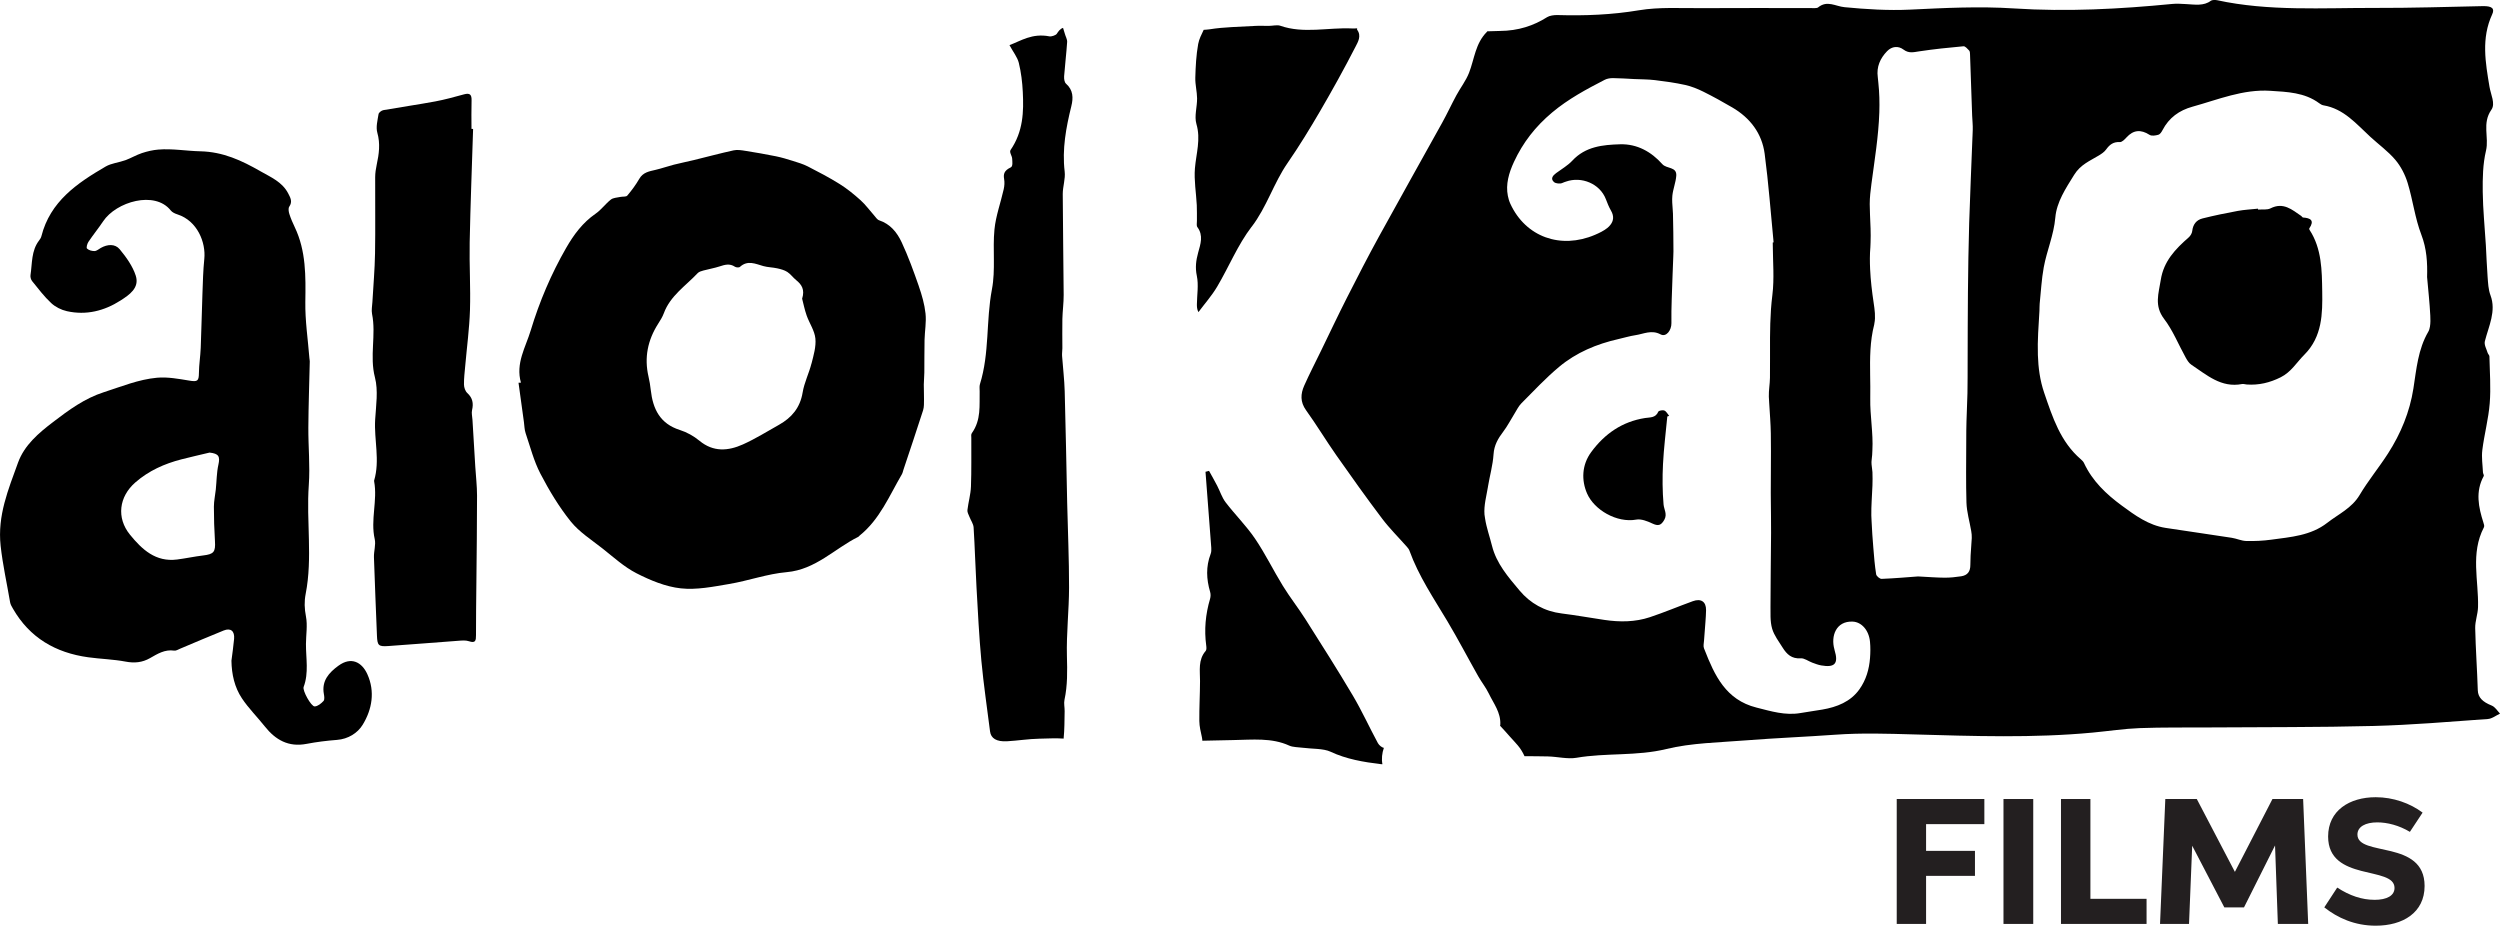 <?xml version="1.0" encoding="UTF-8"?>
<svg id="Layer_1" data-name="Layer 1" xmlns="http://www.w3.org/2000/svg" width="56.432mm" height="20.896mm" viewBox="0 0 159.965 59.232">
  <g>
    <path d="m123.243,59.118h-1.879v-7.993h5.607v1.606h-3.729v1.711h3.128v1.6h-3.128v3.076Z" fill="#231f20" stroke-width="0"/>
    <path d="m128.195,51.125h1.904v7.993h-1.904v-7.993Z" fill="#231f20" stroke-width="0"/>
    <path d="m131.874,51.125h1.883v6.386h3.593v1.607h-5.476v-7.993Z" fill="#231f20" stroke-width="0"/>
    <path d="m140.564,51.125l2.438,4.662,2.404-4.662h1.962l.324,7.993h-1.941l-.18-5.021-1.986,3.962h-1.259l-2.056-3.945-.203,5.004h-1.855l.338-7.993h2.015Z" fill="#231f20" stroke-width="0"/>
    <path d="m151.929,57.577c.811,0,1.287-.276,1.287-.763,0-1.435-4.249-.372-4.249-3.29,0-1.662,1.369-2.514,3.045-2.514,1.124,0,2.204.387,3,.986l-.813,1.231c-.696-.418-1.448-.607-2.086-.607-.756,0-1.27.276-1.27.779,0,1.448,4.297.297,4.297,3.29,0,1.714-1.4,2.542-3.128,2.542-1.349,0-2.448-.504-3.29-1.173l.828-1.266c.793.518,1.579.783,2.379.783Z" fill="#231f20" stroke-width="0"/>
  </g>
  <g>
    <path d="m68.087,4.899c.054-.738.147-1.474.195-2.212.011-.177-.105-.359-.151-.542-.03-.117-.078-.242-.111-.362-.191.062-.293.215-.403.382-.058.088-.339.187-.468.161-1.108-.216-1.827.288-2.557.562.235.433.509.774.597,1.135.15.613.224,1.238.255,1.86.063,1.266.03,2.525-.781,3.713-.098.144.094.371.102.56.008.191.056.485-.094.556-.427.201-.475.433-.422.741.037.215.022.44-.026.654-.193.86-.508,1.713-.592,2.577-.124,1.274.078,2.571-.162,3.831-.384,2.018-.146,4.067-.767,6.067-.045.146-.015.302-.018.454-.023.906.108,1.824-.501,2.681-.059.083-.033.197-.033.297-.006,1.041.016,2.082-.023,3.122-.019.502-.168,1.001-.226,1.503-.016.141.075.289.13.432.087.226.251.448.266.675.08,1.271.112,2.542.184,3.813.089,1.576.165,3.153.313,4.726.141,1.508.366,3.012.555,4.518.056.443.414.666,1.089.628.689-.039,1.373-.152,2.062-.165.505-.009,1.059-.044,1.557-.006.058-.58.054-1.167.065-1.751.005-.244-.06-.499-.01-.732.199-.925.182-1.847.156-2.79-.039-1.462.134-2.929.137-4.394.003-1.798-.079-3.596-.12-5.393-.053-2.388-.092-4.776-.159-7.163-.021-.755-.115-1.508-.168-2.263-.011-.166.018-.334.019-.501.001-.619-.014-1.239,0-1.858.012-.517.086-1.034.083-1.551-.012-2.149-.052-4.298-.059-6.448-.001-.48.179-.972.123-1.44-.171-1.433.087-2.807.426-4.181.131-.529.125-1.032-.34-1.441-.099-.088-.132-.304-.121-.455Z" stroke-width="0"/>
    <path d="m88.173,47.561c-.548-1.011-1.023-2.063-1.608-3.051-.976-1.649-2.006-3.267-3.032-4.886-.459-.724-.993-1.4-1.442-2.129-.615-.998-1.129-2.061-1.786-3.029-.558-.822-1.276-1.533-1.882-2.324-.237-.31-.357-.708-.54-1.061-.167-.321-.347-.636-.522-.953-.075.02-.151.04-.226.06.125,1.622.251,3.243.37,4.865.01.131.004.275-.042.395-.309.806-.272,1.611-.032,2.424.041.137.037.308-.004.446-.29.982-.384,1.976-.245,2.993.015.111.026.267-.035.338-.498.577-.36,1.26-.362,1.926-.003.853-.053,1.705-.045,2.558.003.347.09.697.165,1.039.019.088.024.156.029.224.658-.013,1.315-.031,1.973-.042,1.222-.021,2.467-.162,3.588.355.226.104.565.098.854.136.604.08,1.329.038,1.791.256.999.471,2.097.661,3.24.797.024.003.051-.001.075,0-.065-.335-.025-.712.092-1.044-.128-.023-.306-.17-.374-.295Z" stroke-width="0"/>
    <path d="m159.422,45.14c-.569-.228-.864-.514-.878-.972-.041-1.326-.138-2.652-.166-3.978-.009-.447.169-.894.181-1.342.047-1.705-.496-3.429.376-5.107.045-.086.001-.201-.03-.298-.316-.992-.525-1.982.015-2.974.037-.067-.041-.16-.045-.241-.021-.479-.101-.962-.041-1.437.125-.999.395-1.991.474-2.991.079-.996,0-1.997-.02-2.997-.001-.077-.093-.151-.115-.231-.072-.247-.235-.507-.176-.741.246-.972.739-1.92.36-2.935-.143-.383-.154-.792-.186-1.19-.053-.672-.071-1.346-.111-2.018-.068-1.142-.188-2.283-.2-3.425-.009-.875.005-1.762.209-2.622.205-.866-.266-1.746.345-2.619.271-.387-.038-.971-.12-1.463-.259-1.554-.54-3.107.172-4.644.172-.371-.011-.536-.599-.524-2.293.048-4.588.122-6.881.115-3.386-.009-6.805.226-10.12-.493-.119-.026-.33-.02-.397.031-.459.354-1.032.245-1.594.216-.292-.015-.592-.037-.878-.009-3.363.328-6.741.508-10.128.288-2.232-.145-4.431-.031-6.65.076-1.388.067-2.81-.023-4.193-.156-.591-.057-1.111-.462-1.696.016-.078.064-.329.041-.499.041-2.322.001-4.644-.012-6.965.004-1.334.009-2.719-.078-3.988.135-1.741.292-3.458.359-5.218.308-.221-.007-.51.035-.662.132-.862.546-1.834.876-3.036.885-.267.002-.534.014-.801.023-.008.01-.009.025-.018.034-.742.738-.799,1.732-1.144,2.619-.198.509-.549.956-.811,1.442-.312.577-.588,1.175-.906,1.749-1.344,2.428-2.709,4.845-4.043,7.279-.71,1.294-1.385,2.607-2.053,3.924-.571,1.125-1.109,2.267-1.661,3.401-.36.74-.739,1.472-1.073,2.223-.234.527-.265,1.042.114,1.569.676.941,1.275,1.937,1.94,2.886.956,1.363,1.923,2.72,2.926,4.048.482.639,1.058,1.206,1.589,1.809.065.074.132.157.165.249.586,1.623,1.548,3.041,2.424,4.508.689,1.155,1.311,2.35,1.973,3.521.214.38.494.725.682,1.116.305.633.77,1.206.734,1.978-.001.034-.01.056-.014.087.011.011.024.018.035.029.205.213.397.44.595.66.169.187.342.371.505.563.181.213.317.446.428.687.499.003.998.004,1.497.016.613.015,1.267.184,1.829.086,1.887-.326,3.851-.095,5.753-.561,1.593-.39,3.386-.418,5.099-.554,1.903-.15,3.818-.225,5.723-.362,1.669-.12,3.316-.065,4.994-.018,3.815.107,7.659.243,11.474-.118.996-.094,1.985-.247,2.985-.285,1.479-.056,2.964-.032,4.446-.043,3.511-.026,7.025-.004,10.532-.095,2.441-.063,4.875-.272,7.307-.445.275-.019.521-.226.78-.345-.177-.178-.297-.421-.543-.52Zm-64.215-13.996c.114-.695.314-1.381.359-2.079.038-.584.289-1.01.621-1.447.272-.357.477-.765.717-1.148.142-.227.26-.481.445-.666.789-.792,1.555-1.615,2.411-2.33,1.099-.919,2.405-1.465,3.804-1.781.361-.082.718-.192,1.083-.247.528-.079,1.028-.36,1.605-.052.366.196.702-.266.695-.714-.015-1.017.042-2.034.073-3.052.013-.414.036-.827.048-1.241.003-.102.009-.203.009-.305.002-.803-.015-1.607-.031-2.41-.002-.087-.01-.174-.016-.261-.021-.297-.052-.595-.023-.888.021-.213.075-.423.128-.633.054-.214.107-.428.123-.645.043-.59-.618-.434-.892-.742-.704-.79-1.609-1.302-2.701-1.271-1.112.032-2.216.14-3.057,1.046-.293.315-.686.538-1.038.798-.214.158-.377.362-.136.573.115.101.403.125.546.053.073-.037.149-.057.225-.084.986-.349,2.165.132,2.546,1.121.097.251.195.506.33.737.207.355.164.658-.039.913-.056.07-.118.138-.197.2-.233.184-.514.319-.79.437-2.191.936-4.43.141-5.411-1.982-.079-.171-.128-.343-.162-.515-.148-.731.065-1.469.391-2.171.574-1.238,1.374-2.265,2.44-3.159,1.038-.87,2.192-1.486,3.369-2.094.156-.08.354-.109.532-.107.446.003.891.037,1.336.059.447.021.897.016,1.34.069.65.078,1.302.169,1.941.31.402.089.796.25,1.166.433.628.312,1.242.654,1.847,1.007,1.141.667,1.896,1.657,2.07,2.962.25,1.882.387,3.778.572,5.668-.019.004-.037.007-.055.011,0,.162.005.324.009.486.004.17.005.34.011.51.016.521.033,1.042.016,1.559-.009.274-.027.546-.061.816-.152,1.211-.153,2.42-.149,3.629,0,.144,0,.288,0,.431.001.408.002.815-.004,1.223-.006.403-.084.807-.072,1.209.005.153.018.305.026.457.036.633.091,1.266.101,1.9.012.757.009,1.514.004,2.272-.003.506-.008,1.011-.007,1.517,0,.129.002.259.003.388.005.726.019,1.453.016,2.179,0,.162-.003.324-.004.486-.01,1.416-.031,2.833-.033,4.249,0,.213-.004.43.003.645.008.26.032.518.104.759.129.434.43.821.676,1.216.26.416.575.716,1.143.674.24-.018.495.185.746.278.188.069.379.144.576.178.42.073.687.047.829-.087.16-.151.161-.441.02-.904-.003-.01-.004-.02-.006-.031-.245-.856.103-1.825,1.163-1.782.568.023,1.042.545,1.113,1.292.033.353.028.699.001,1.04-.055.712-.247,1.395-.68,2.003-.564.792-1.436,1.133-2.374,1.294-.462.079-.927.141-1.389.221-.979.171-1.892-.115-2.825-.35-1.962-.494-2.678-2.059-3.319-3.7-.012-.032-.025-.063-.038-.094-.055-.143-.007-.329.004-.494.027-.396.062-.792.09-1.188.018-.253.037-.506.04-.758.006-.548-.328-.76-.844-.573-.921.334-1.826.717-2.755,1.026-.942.313-1.921.318-2.898.174-.914-.135-1.824-.301-2.741-.414-1.101-.137-2.01-.648-2.699-1.471-.72-.86-1.477-1.721-1.761-2.861-.144-.579-.352-1.151-.441-1.734-.013-.088-.032-.175-.039-.263-.047-.585.126-1.191.224-1.784Zm31.003-22.388c-.069,1.836-.153,3.671-.21,5.508-.046,1.481-.064,2.963-.08,4.445-.016,1.46-.013,2.921-.019,4.382-.003.69.002,1.38-.012,2.069-.017.801-.067,1.601-.074,2.402-.007.894-.013,1.789-.012,2.683,0,.635.003,1.271.022,1.906.018.611.202,1.217.305,1.826.025.148.042.301.035.45-.008.182-.023.363-.036.544-.028.389-.056.778-.054,1.166.003.437-.182.675-.59.737-.348.053-.702.091-1.054.089-.505-.002-1.01-.045-1.704-.08-.653.048-1.49.122-2.329.156-.118.005-.332-.175-.351-.294-.09-.564-.136-1.135-.181-1.705-.045-.569-.09-1.138-.112-1.708-.005-.118-.015-.235-.016-.353-.009-.604.043-1.209.067-1.814.001-.033.004-.067.005-.1.01-.284.01-.569,0-.853-.002-.061-.013-.122-.02-.183-.025-.21-.062-.42-.029-.62.033-.199.034-.397.045-.595.061-1.112-.156-2.215-.136-3.318.009-.498,0-.998-.007-1.498-.016-1.079-.016-2.159.259-3.228.006-.024.006-.05.011-.074.087-.419.018-.892-.047-1.328-.107-.716-.192-1.428-.225-2.146-.021-.462-.025-.926.016-1.396.009-.099.007-.198.012-.297.026-.599-.01-1.204-.036-1.808-.01-.222-.017-.444-.017-.665,0-.433.053-.869.11-1.3.201-1.52.453-3.036.504-4.564.021-.633.005-1.268-.063-1.906-.013-.119-.019-.237-.036-.356-.09-.654.154-1.198.594-1.654.306-.317.717-.358,1.053-.104.339.256.638.167.995.114.942-.142,1.892-.241,2.841-.326.114-.01.257.161.363.271.05.052.054.159.057.242.047,1.309.09,2.618.136,3.927.011.303.049.606.038.908-.005.149-.011.299-.017.448Zm4.286,11.134c.009-.151-.001-.303.014-.453.081-.78.121-1.568.262-2.338.196-1.067.643-2.063.739-3.177.085-.994.665-1.867,1.207-2.738.409-.658,1.006-.889,1.581-1.238.17-.104.35-.224.463-.382.222-.309.462-.5.876-.473.137.009.311-.17.428-.299.441-.484.914-.524,1.475-.165.136.087.387.045.566-.006.108-.03.203-.178.263-.294.415-.795,1.064-1.266,1.926-1.504,1.635-.452,3.23-1.126,4.969-1.014,1.083.07,2.197.102,3.132.795.08.059.175.118.27.134,1.309.218,2.106,1.194,3.006,2.02.532.489,1.131.92,1.594,1.467.355.419.628.953.789,1.48.334,1.091.468,2.25.875,3.308.346.9.396,1.791.369,2.716.072.822.163,1.642.205,2.466.011.225.017.476-.022.702-.021.118-.05.231-.105.325-.661,1.133-.759,2.393-.954,3.639-.235,1.499-.806,2.879-1.621,4.149-.579.904-1.271,1.738-1.818,2.659-.503.847-1.353,1.222-2.073,1.783-1.058.824-2.331.906-3.576,1.078-.53.073-1.072.098-1.607.085-.309-.008-.612-.156-.923-.204-1.411-.218-2.824-.418-4.235-.634-1.091-.167-1.959-.804-2.81-1.43-.99-.728-1.881-1.571-2.414-2.72-.041-.088-.118-.167-.193-.232-1.318-1.126-1.821-2.703-2.354-4.261-.273-.797-.377-1.605-.404-2.417-.031-.94.043-1.885.1-2.83Z" stroke-width="0"/>
    <path d="m80.088,14.511c.969-1.267,1.405-2.788,2.295-4.076.743-1.076,1.427-2.196,2.087-3.327.788-1.351,1.547-2.722,2.261-4.113.153-.298.4-.692.109-1.088-.014-.019-.01-.056,0-.095-.111.007-.222.014-.331.008-1.528-.073-3.097.351-4.593-.174-.19-.067-.485.008-.731.01-.294.003-.59-.016-.882.002-.972.06-1.966.065-2.907.217-.126.02-.251.023-.377.034-.142.298-.295.593-.352.906-.128.707-.164,1.435-.184,2.156-.012.44.109.882.114,1.323.006.549-.189,1.141-.043,1.639.289.983-.016,1.887-.095,2.83-.065.779.078,1.574.118,2.362.017.336.005.673.009,1.01.002.134-.038.305.028.395.403.543.198,1.095.049,1.642-.134.49-.195.947-.083,1.477.122.578.013,1.204.005,1.81-.002.159,0,.318.096.514.403-.54.857-1.051,1.199-1.628.753-1.27,1.317-2.675,2.205-3.836Z" stroke-width="0"/>
    <path d="m30.229,26.842c-.012-.201-.068-.412-.024-.6.101-.434.038-.781-.306-1.096-.13-.119-.208-.355-.211-.54-.007-.401.046-.804.081-1.206.104-1.187.265-2.372.303-3.561.045-1.442-.047-2.888-.019-4.331.048-2.42.144-4.839.219-7.258-.034-.001-.068-.003-.103-.004,0-.607-.014-1.214.005-1.82.012-.371-.109-.492-.477-.391-.614.167-1.23.34-1.855.456-1.1.204-2.21.361-3.312.556-.118.021-.292.153-.308.254-.063.395-.181.83-.078,1.193.199.704.107,1.364-.04,2.044-.056.262-.097.533-.098.8-.008,1.628.019,3.256-.009,4.884-.018,1.037-.111,2.073-.169,3.11-.014.252-.07.515-.022.755.271,1.342-.17,2.698.185,4.063.219.844.068,1.797.014,2.696-.078,1.302.32,2.611-.067,3.905-.005.015-.001.034.002.05.226,1.228-.244,2.459.037,3.695.082.362-.062.77-.05,1.156.054,1.674.127,3.348.193,5.022.025.626.094.707.72.664,1.491-.103,2.98-.228,4.471-.336.232-.017.485-.045.696.028.421.144.451-.049.45-.385-.003-1.126.015-2.252.025-3.377.016-1.851.043-3.702.042-5.553,0-.62-.075-1.24-.113-1.86-.061-1.004-.121-2.007-.181-3.011Z" stroke-width="0"/>
    <path d="m21.657,42.594c-.604.441-1.09.967-.933,1.818.027.145.054.357-.024.441-.149.161-.371.343-.567.348-.225.005-.79-1.016-.705-1.244.34-.906.144-1.833.149-2.752.003-.589.109-1.195,0-1.761-.097-.501-.115-.949-.017-1.451.45-2.305.032-4.64.199-6.96.088-1.22-.037-2.454-.029-3.682.009-1.407.06-2.813.091-4.22.001-.067-.017-.134-.022-.201-.095-1.205-.28-2.41-.262-3.613.024-1.64.052-3.256-.676-4.78-.132-.275-.255-.557-.347-.848-.046-.146-.078-.36-.005-.467.217-.318.081-.556-.064-.838-.384-.746-1.11-1.043-1.779-1.426-1.198-.687-2.39-1.246-3.853-1.278-.883-.019-1.782-.184-2.681-.11-.354.029-.711.112-1.049.224-.364.121-.699.324-1.06.456-.416.152-.891.189-1.264.406-1.823,1.062-3.549,2.232-4.112,4.464-.024.095-.084.186-.145.265-.507.66-.436,1.464-.551,2.219-.018.121.026.286.103.381.392.483.769.986,1.221,1.407.268.25.647.439,1.007.519,1.231.275,2.387-.015,3.428-.682.558-.358,1.231-.804.976-1.591-.198-.612-.608-1.182-1.025-1.687-.301-.364-.786-.327-1.211-.087-.131.074-.264.196-.399.2-.165.005-.373-.051-.484-.161-.058-.057.012-.311.092-.43.299-.447.641-.864.939-1.311.835-1.254,3.31-1.984,4.326-.697.097.123.275.203.431.253,1.271.408,1.826,1.793,1.717,2.85-.076.736-.092,1.478-.119,2.218-.042,1.158-.064,2.316-.11,3.474-.021.534-.11,1.067-.115,1.601-.005.529-.093.58-.631.49-.676-.112-1.375-.242-2.047-.182-1.177.106-2.28.565-3.403.925-1.231.395-2.249,1.144-3.25,1.909-.924.706-1.839,1.478-2.246,2.605-.617,1.71-1.323,3.379-1.111,5.315.134,1.225.403,2.41.606,3.614.024.144.109.282.184.412,1.069,1.861,2.728,2.819,4.81,3.107.797.11,1.609.128,2.398.278.567.108,1.066.058,1.556-.221.482-.274.951-.573,1.553-.482.117.018.254-.072.377-.123.93-.389,1.855-.792,2.791-1.166.449-.18.708.038.664.537-.041.467-.112.932-.17,1.398.013.868.198,1.698.671,2.408.426.64.983,1.19,1.463,1.795.689.868,1.521,1.339,2.672,1.117.642-.123,1.295-.204,1.947-.254.717-.055,1.319-.438,1.641-.963.606-.988.805-2.131.301-3.243-.348-.767-1.027-1.14-1.844-.543Zm-7.683-12.859c-.115.516-.111,1.058-.166,1.588-.038.365-.121.729-.122,1.093-.001.734.023,1.47.068,2.203.043.699-.069.84-.756.922-.557.067-1.108.187-1.665.259-1.373.177-2.246-.642-3.017-1.589-.874-1.074-.708-2.428.347-3.346.857-.746,1.859-1.194,2.946-1.474.598-.154,1.2-.289,1.8-.433.588.066.683.245.565.777Z" stroke-width="0"/>
    <path d="m58.794,18.316c-.332-.952-.676-1.906-1.102-2.818-.29-.62-.725-1.167-1.438-1.402-.127-.042-.221-.198-.32-.31-.29-.325-.547-.685-.868-.974-.419-.377-.863-.739-1.339-1.037-.658-.412-1.35-.773-2.042-1.128-.301-.154-.634-.25-.958-.353-.354-.112-.712-.22-1.075-.294-.654-.133-1.312-.247-1.971-.351-.243-.038-.505-.081-.738-.03-.853.187-1.696.415-2.545.622-.426.104-.856.187-1.281.296-.394.101-.778.239-1.173.331-.404.094-.797.155-1.038.572-.219.38-.484.739-.768,1.074-.076.09-.295.053-.446.086-.206.046-.453.049-.605.169-.348.273-.615.655-.976.903-.825.568-1.398,1.344-1.882,2.186-.96,1.669-1.712,3.437-2.268,5.278-.328,1.086-.982,2.118-.627,3.347-.052.002-.104.004-.156.006.115.838.23,1.676.346,2.514.033.237.032.486.108.709.295.872.525,1.783.946,2.593.556,1.069,1.188,2.121,1.939,3.057.546.679,1.327,1.175,2.025,1.724.71.559,1.392,1.189,2.185,1.594.885.452,1.862.859,2.834.965,1.013.111,2.077-.107,3.103-.28,1.231-.208,2.434-.648,3.669-.756,1.862-.163,3.069-1.509,4.596-2.267.029-.014.046-.051.073-.072,1.294-1.037,1.9-2.549,2.705-3.923.051-.087.069-.194.101-.291.421-1.266.85-2.53,1.256-3.8.07-.218.056-.466.06-.7.005-.318-.016-.637-.013-.956.002-.256.032-.511.034-.767.008-.696-.002-1.393.014-2.089.013-.563.122-1.132.062-1.685-.063-.59-.232-1.178-.428-1.742Zm-6.871,4.943c-.159.626-.462,1.223-.566,1.855-.16.973-.698,1.61-1.514,2.068-.763.428-1.509.896-2.305,1.253-.943.423-1.892.504-2.784-.234-.362-.299-.805-.547-1.252-.688-1.271-.401-1.728-1.346-1.862-2.555-.032-.289-.079-.579-.145-.863-.282-1.215-.05-2.332.614-3.375.138-.217.279-.439.367-.678.412-1.119,1.399-1.749,2.165-2.565.085-.091.236-.133.364-.168.345-.094.7-.152,1.039-.263.336-.111.649-.202.98.02.078.053.262.065.321.011.493-.45.989-.196,1.499-.052.288.081.598.079.891.145.222.049.456.11.643.231.212.137.366.362.566.523.348.281.565.601.381,1.187.077.295.156.696.29,1.078.174.495.507.964.558,1.465.053.522-.114,1.08-.247,1.605Z" stroke-width="0"/>
    <path d="m139.844,22.861c.097.174.209.368.368.473.987.654,1.907,1.497,3.246,1.239.095-.018.2.022.301.029.769.054,1.475-.113,2.175-.463.671-.336,1.017-.949,1.51-1.442,1.156-1.154,1.168-2.645,1.146-4.055-.021-1.324-.024-2.731-.81-3.932-.017-.026-.032-.076-.019-.094.351-.514.085-.666-.402-.699-.039-.003-.07-.07-.111-.099-.592-.405-1.147-.9-1.964-.488-.222.112-.529.058-.797.08-.002-.02-.004-.039-.006-.059-.432.046-.869.066-1.295.144-.756.139-1.51.294-2.255.481-.389.097-.612.38-.658.804-.016.146-.116.314-.229.412-.848.742-1.598,1.517-1.785,2.721-.135.864-.431,1.648.213,2.491.563.737.916,1.635,1.372,2.455Z" stroke-width="0"/>
    <path d="m104.694,33.247c.32-.058.711.098,1.027.247.374.176.56.137.771-.234.205-.361-.02-.657-.048-.987-.073-.852-.079-1.715-.036-2.569.051-1.021.18-2.037.276-3.056.04-.012.079-.024.119-.037-.099-.119-.177-.286-.304-.341-.107-.046-.363,0-.393.074-.171.406-.533.353-.851.404-1.461.231-2.58,1.008-3.441,2.179-.605.823-.631,1.804-.265,2.647.457,1.053,1.904,1.898,3.146,1.674Z" stroke-width="0"/>
  </g>
</svg>